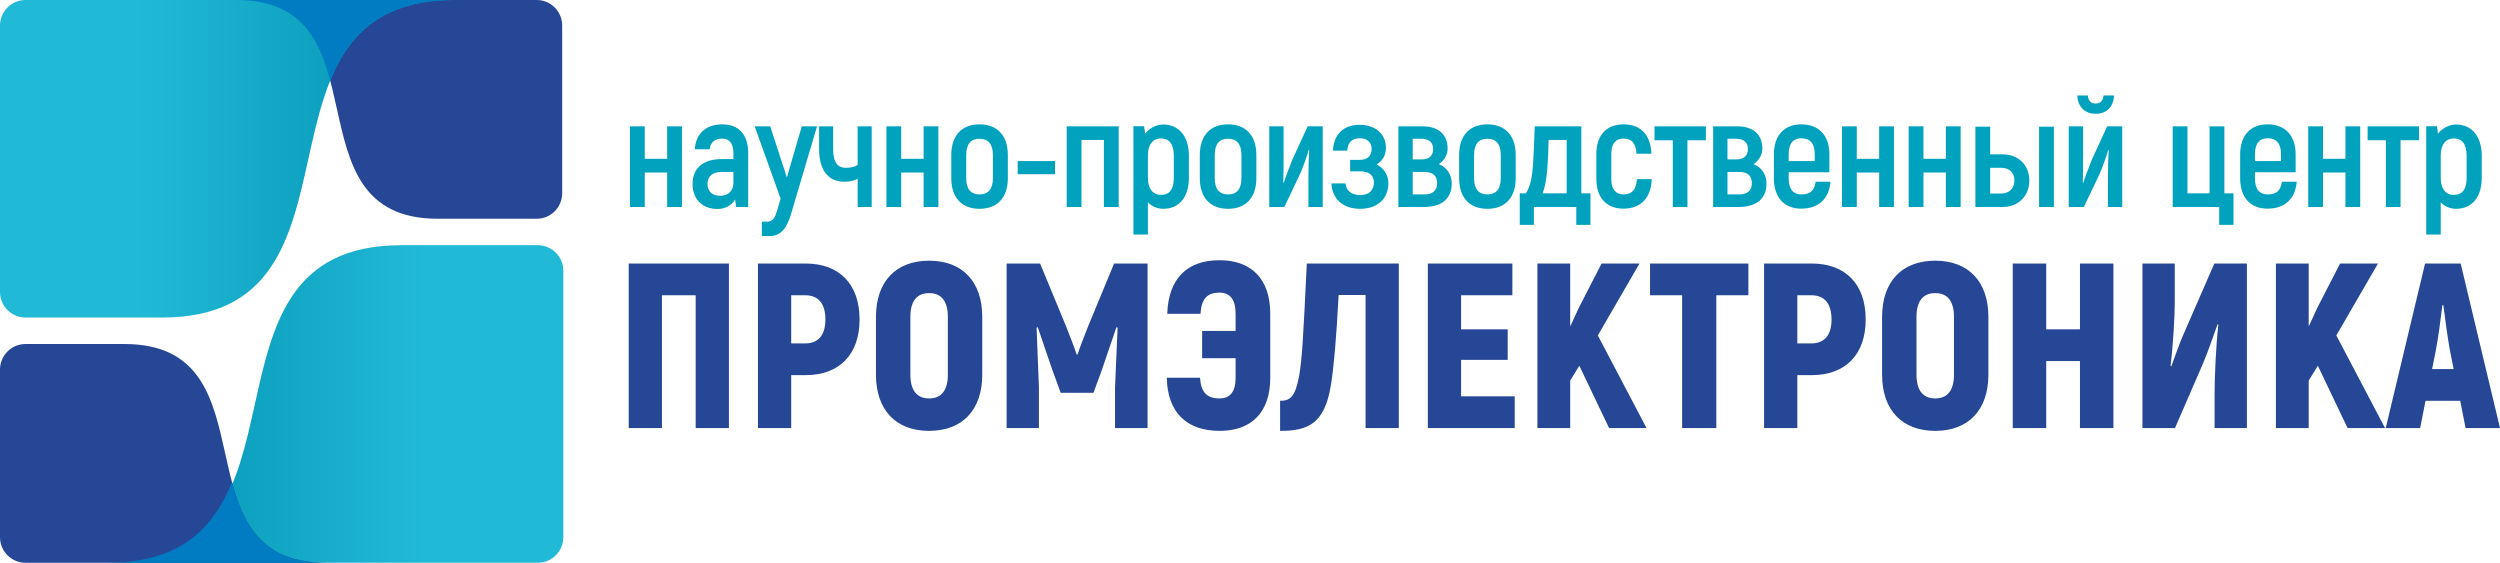 <?xml version="1.0" encoding="UTF-8"?> <svg xmlns="http://www.w3.org/2000/svg" width="231" height="52" viewBox="0 0 231 52" fill="none"><path d="M67.352 24.348H58.092V39.551H61.164V27.28H64.28V39.551H67.352V24.348ZM74.427 24.348H70.034V39.551H73.107V34.664H74.427C77.564 34.664 79.424 32.753 79.424 29.517C79.424 26.259 77.564 24.348 74.427 24.348ZM74.383 31.732H73.107V27.28H74.383C75.616 27.28 76.266 28.04 76.266 29.517C76.266 30.972 75.616 31.732 74.383 31.732ZM85.85 39.812C88.922 39.812 90.761 37.879 90.761 34.621V29.278C90.761 26.02 88.922 24.087 85.85 24.087C82.778 24.087 80.939 26.02 80.939 29.278V34.621C80.939 37.879 82.778 39.812 85.85 39.812ZM85.85 36.814C84.703 36.814 84.119 36.054 84.119 34.621V29.278C84.119 27.844 84.703 27.084 85.85 27.084C86.997 27.084 87.581 27.844 87.581 29.278V34.621C87.581 36.054 86.997 36.814 85.85 36.814ZM102.942 24.348L100.562 30.103C100.259 30.863 99.74 32.188 99.567 32.753H99.48C99.307 32.188 98.788 30.863 98.485 30.103L96.105 24.348H93.011V39.551H95.997V35.815C95.932 33.969 95.845 32.123 95.78 30.277L95.889 30.234L97.252 34.23L98.009 36.293H101.038L101.795 34.23L103.158 30.234L103.266 30.277C103.18 32.123 103.115 33.969 103.028 35.815V39.551H106.035V24.348H102.942ZM112.678 24.044C109.648 24.044 107.961 25.781 107.853 28.995H110.925C111.012 27.605 111.531 27.041 112.699 27.041C113.63 27.041 114.17 27.649 114.17 28.995V30.581H111.077V33.1H114.17V34.903C114.17 36.206 113.651 36.814 112.699 36.814C111.509 36.814 110.968 36.25 110.882 34.903H107.81C107.875 38.096 109.627 39.812 112.699 39.812C115.642 39.812 117.372 38.096 117.372 34.903V28.995C117.372 25.781 115.642 24.044 112.678 24.044ZM120.748 24.348C120.445 30.733 120.315 33.231 120.034 34.773C119.666 36.706 119.19 37.032 118.281 37.032V39.812C120.791 39.812 122.392 39.225 122.976 35.577C123.257 33.839 123.474 31.298 123.69 27.258H126.178V39.551H129.25V24.348H120.748ZM135.005 36.619V33.252H139.311V30.429H135.005V27.28H139.743V24.348H131.933V39.551H139.96V36.619H135.005ZM148.678 39.551H152.14L147.64 30.994L151.491 24.348H147.986L145.866 28.474L145.087 30.168V24.348H142.058V39.551H145.087V35.164L145.931 33.795L148.678 39.551ZM161.551 24.348H152.464V27.28H155.429V39.551H158.587V27.28H161.551V24.348ZM167.393 24.348H163.001V39.551H166.073V34.664H167.393C170.53 34.664 172.39 32.753 172.39 29.517C172.39 26.259 170.53 24.348 167.393 24.348ZM167.35 31.732H166.073V27.28H167.35C168.583 27.28 169.232 28.04 169.232 29.517C169.232 30.972 168.583 31.732 167.35 31.732ZM178.816 39.812C181.888 39.812 183.727 37.879 183.727 34.621V29.278C183.727 26.02 181.888 24.087 178.816 24.087C175.744 24.087 173.905 26.02 173.905 29.278V34.621C173.905 37.879 175.744 39.812 178.816 39.812ZM178.816 36.814C177.669 36.814 177.085 36.054 177.085 34.621V29.278C177.085 27.844 177.669 27.084 178.816 27.084C179.963 27.084 180.547 27.844 180.547 29.278V34.621C180.547 36.054 179.963 36.814 178.816 36.814ZM192.187 24.348V30.429H189.071V24.348H185.977V39.551H189.071V33.361H192.187V39.551H195.28V24.348H192.187ZM197.963 39.551H200.97L203.524 33.665C204.043 32.449 204.454 31.189 204.908 29.951L204.973 30.016C204.757 31.927 204.627 34.773 204.627 36.467V39.551H207.613V24.348H204.605L201.728 30.95C201.316 31.884 200.992 32.905 200.624 33.861L200.559 33.795C200.797 31.884 200.949 29.278 200.949 27.866V24.348H197.963V39.551ZM216.915 39.551H220.377L215.877 30.994L219.728 24.348H216.223L214.103 28.474L213.324 30.168V24.348H210.295V39.551H213.324V35.164L214.168 33.795L216.915 39.551ZM227.819 39.551H231L227.365 24.348H224.076L220.442 39.551H223.622L224.12 37.032H227.322L227.819 39.551ZM224.726 34.099L225.072 32.362C225.288 31.276 225.526 29.43 225.677 28.192H225.764C225.916 29.43 226.175 31.276 226.37 32.362L226.716 34.099H224.726Z" fill="#264796"></path><path d="M61.646 11.674V14.671H59.575V11.674H58.209V19.125H59.575V15.944H61.646V19.125H63.012V11.674H61.646ZM66.724 11.49C65.232 11.49 64.274 12.367 64.204 13.795H65.57C65.64 13.13 66.091 12.805 66.697 12.805C67.443 12.805 67.767 13.3 67.767 14.177V14.7H66.682C65.049 14.7 63.992 15.477 63.992 17.004C63.992 18.404 64.908 19.308 66.274 19.308C67.091 19.308 67.626 18.927 67.922 18.432L68.02 19.125H69.133V14.177C69.133 12.466 68.316 11.49 66.724 11.49ZM67.767 16.905C67.767 17.612 67.302 18.092 66.555 18.092C65.809 18.092 65.373 17.683 65.373 17.004C65.373 16.269 65.852 15.887 66.682 15.887H67.767V16.905ZM74.085 11.674L72.705 16.396L71.17 11.674H69.733L72.127 18.347L71.803 19.464C71.62 20.072 71.437 20.482 70.86 20.482H70.395V21.811H71.128C72.24 21.811 72.761 20.92 73.113 19.704L75.493 11.674H74.085ZM79.248 11.674V15.237C78.882 15.477 78.446 15.505 78.122 15.505C77.46 15.505 76.981 15.081 76.981 13.781V11.674H75.685V13.781C75.685 15.887 76.671 16.792 77.995 16.792C78.403 16.792 78.84 16.735 79.248 16.523V19.125H80.544V11.674H79.248ZM85.341 11.674V14.671H83.271V11.674H81.905V19.125H83.271V15.944H85.341V19.125H86.707V11.674H85.341ZM90.504 19.294C92.124 19.294 93.124 18.291 93.124 16.467V14.318C93.124 12.494 92.124 11.49 90.504 11.49C88.899 11.49 87.899 12.494 87.899 14.318V16.467C87.899 18.291 88.899 19.294 90.504 19.294ZM90.504 17.965C89.744 17.965 89.279 17.513 89.279 16.467V14.318C89.279 13.272 89.744 12.819 90.504 12.819C91.279 12.819 91.744 13.272 91.744 14.318V16.467C91.744 17.513 91.279 17.965 90.504 17.965ZM94.034 16.099H97.484V14.883H94.034V16.099ZM103.366 11.674H98.564V19.125H99.93V12.932H102V19.125H103.366V11.674ZM107.487 11.504C106.825 11.504 106.177 11.872 105.812 12.353L105.713 11.66H104.727V21.669H106.065V18.7C106.431 19.082 106.952 19.294 107.487 19.294C108.923 19.294 109.853 18.248 109.853 16.438V14.389C109.853 12.565 108.896 11.504 107.487 11.504ZM108.459 16.438C108.459 17.527 108.05 18.008 107.262 18.008C106.515 18.008 106.065 17.414 106.065 16.438V14.374C106.065 13.314 106.558 12.791 107.262 12.791C108.022 12.791 108.459 13.286 108.459 14.389V16.438ZM113.468 19.294C115.087 19.294 116.087 18.291 116.087 16.467V14.318C116.087 12.494 115.087 11.49 113.468 11.49C111.862 11.49 110.862 12.494 110.862 14.318V16.467C110.862 18.291 111.862 19.294 113.468 19.294ZM113.468 17.965C112.707 17.965 112.242 17.513 112.242 16.467V14.318C112.242 13.272 112.707 12.819 113.468 12.819C114.242 12.819 114.707 13.272 114.707 14.318V16.467C114.707 17.513 114.242 17.965 113.468 17.965ZM117.279 19.125H118.673L120.095 16.142C120.391 15.505 120.856 14.162 120.926 13.851L120.969 13.866C120.926 14.615 120.898 15.548 120.898 16.269V19.125H122.222V11.674H120.828L119.391 14.799C119.152 15.406 118.729 16.523 118.617 16.905L118.575 16.877C118.603 16.071 118.603 15.406 118.603 14.813V11.674H117.279V19.125ZM127.188 15.194C127.625 14.954 128.061 14.473 128.061 13.668C128.061 12.409 127.104 11.533 125.639 11.533C124.118 11.533 123.245 12.409 123.161 13.922H124.484C124.541 13.144 124.921 12.777 125.667 12.777C126.357 12.777 126.738 13.173 126.738 13.766C126.738 14.417 126.329 14.77 125.653 14.77H124.752V15.831H125.696C126.498 15.831 126.949 16.212 126.949 16.849C126.949 17.612 126.47 18.022 125.682 18.022C124.85 18.022 124.386 17.598 124.329 16.947H123.02C123.09 18.361 124.062 19.294 125.682 19.294C127.259 19.294 128.287 18.375 128.287 16.919C128.287 16.085 127.766 15.463 127.188 15.194ZM132.943 15.166C133.464 14.827 133.76 14.275 133.76 13.738C133.76 12.452 132.943 11.674 131.436 11.674H129.211V19.125H131.549C133.281 19.125 134.14 18.305 134.14 16.962C134.14 16.226 133.774 15.491 132.943 15.166ZM130.535 12.819H131.352C132.056 12.819 132.422 13.187 132.422 13.766C132.422 14.389 132.056 14.728 131.366 14.728H130.535V12.819ZM131.605 17.965H130.535V15.887H131.605C132.408 15.887 132.788 16.241 132.788 16.919C132.788 17.598 132.408 17.965 131.605 17.965ZM137.43 19.294C139.05 19.294 140.05 18.291 140.05 16.467V14.318C140.05 12.494 139.05 11.49 137.43 11.49C135.825 11.49 134.825 12.494 134.825 14.318V16.467C134.825 18.291 135.825 19.294 137.43 19.294ZM137.43 17.965C136.67 17.965 136.205 17.513 136.205 16.467V14.318C136.205 13.272 136.67 12.819 137.43 12.819C138.205 12.819 138.67 13.272 138.67 14.318V16.467C138.67 17.513 138.205 17.965 137.43 17.965ZM140.425 20.779H141.735V19.125H145.65V20.779H146.959V17.866H146.114V11.674H141.805C141.777 12.862 141.721 14.063 141.65 15.251C141.58 16.297 141.397 17.273 140.988 17.866H140.425V20.779ZM142.538 17.866C142.763 17.273 142.904 16.509 142.974 15.562C143.044 14.685 143.072 13.809 143.087 12.932H144.763V17.866H142.538ZM150.011 19.28C151.588 19.28 152.573 18.291 152.616 16.552H151.249C151.208 17.499 150.785 17.965 150.024 17.965C149.306 17.965 148.884 17.499 148.884 16.552V14.205C148.884 13.258 149.306 12.805 150.024 12.805C150.771 12.805 151.179 13.258 151.208 14.205H152.588C152.531 12.48 151.616 11.49 150.011 11.49C148.461 11.49 147.504 12.48 147.504 14.205V16.552C147.504 18.291 148.461 19.28 150.011 19.28ZM157.624 11.674H152.878V12.96H154.568V19.125H155.92V12.96H157.624V11.674ZM162.027 15.166C162.548 14.827 162.844 14.275 162.844 13.738C162.844 12.452 162.027 11.674 160.52 11.674H158.295V19.125H160.633C162.365 19.125 163.224 18.305 163.224 16.962C163.224 16.226 162.858 15.491 162.027 15.166ZM159.619 12.819H160.436C161.14 12.819 161.506 13.187 161.506 13.766C161.506 14.389 161.14 14.728 160.45 14.728H159.619V12.819ZM160.689 17.965H159.619V15.887H160.689C161.492 15.887 161.872 16.241 161.872 16.919C161.872 17.598 161.492 17.965 160.689 17.965ZM167.768 16.792C167.641 17.598 167.289 17.965 166.458 17.965C165.712 17.965 165.275 17.499 165.275 16.481V15.915H169.035V14.261C169.035 12.494 168.035 11.49 166.444 11.49C164.881 11.49 163.909 12.494 163.909 14.261V16.481C163.909 18.262 164.881 19.28 166.43 19.28C168.035 19.28 169.007 18.375 169.134 16.792H167.768ZM166.458 12.777C167.233 12.777 167.683 13.229 167.683 14.247V14.883H165.275V14.247C165.275 13.229 165.712 12.777 166.458 12.777ZM173.635 11.674V14.671H171.565V11.674H170.199V19.125H171.565V15.944H173.635V19.125H175.001V11.674H173.635ZM179.799 11.674V14.671H177.728V11.674H176.362V19.125H177.728V15.944H179.799V19.125H181.164V11.674H179.799ZM185.06 14.261H183.892V11.702H182.526V19.125H185.06C186.469 19.125 187.511 18.135 187.511 16.679C187.511 15.237 186.469 14.261 185.06 14.261ZM188.412 11.702V19.125H189.778V11.702H188.412ZM184.919 17.88H183.892V15.505H184.919C185.638 15.505 186.13 15.944 186.13 16.665C186.13 17.428 185.638 17.88 184.919 17.88ZM193.646 10.515C194.618 10.515 195.294 9.907 195.336 8.818H194.364C194.336 9.313 194.068 9.568 193.632 9.568C193.209 9.568 192.942 9.313 192.913 8.818H191.942C191.984 9.893 192.66 10.515 193.646 10.515ZM191.153 19.125H192.547L193.97 16.142C194.266 15.505 194.73 14.162 194.8 13.851L194.843 13.866C194.8 14.615 194.772 15.548 194.772 16.269V19.125H196.096V11.674H194.702L193.266 14.799C193.026 15.406 192.604 16.523 192.491 16.905L192.449 16.877C192.477 16.071 192.477 15.406 192.477 14.813V11.674H191.153V19.125ZM205.053 20.779H206.377V17.866H205.532V11.674H204.166V17.866H202.124V11.674H200.758V19.125H205.053V20.779ZM210.85 16.792C210.723 17.598 210.371 17.965 209.54 17.965C208.794 17.965 208.357 17.499 208.357 16.481V15.915H212.117V14.261C212.117 12.494 211.118 11.49 209.526 11.49C207.963 11.49 206.991 12.494 206.991 14.261V16.481C206.991 18.262 207.963 19.28 209.512 19.28C211.118 19.28 212.089 18.375 212.216 16.792H210.85ZM209.54 12.777C210.315 12.777 210.765 13.229 210.765 14.247V14.883H208.357V14.247C208.357 13.229 208.794 12.777 209.54 12.777ZM216.718 11.674V14.671H214.647V11.674H213.281V19.125H214.647V15.944H216.718V19.125H218.084V11.674H216.718ZM223.514 11.674H218.769V12.96H220.458V19.125H221.81V12.96H223.514V11.674ZM226.946 11.504C226.284 11.504 225.636 11.872 225.27 12.353L225.171 11.66H224.185V21.669H225.523V18.7C225.889 19.082 226.41 19.294 226.946 19.294C228.382 19.294 229.312 18.248 229.312 16.438V14.389C229.312 12.565 228.354 11.504 226.946 11.504ZM227.917 16.438C227.917 17.527 227.509 18.008 226.72 18.008C225.974 18.008 225.523 17.414 225.523 16.438V14.374C225.523 13.314 226.016 12.791 226.72 12.791C227.481 12.791 227.917 13.286 227.917 14.389V16.438Z" fill="#00A2BE"></path><path fill-rule="evenodd" clip-rule="evenodd" d="M49.598 20.213H40.456C26.311 20.213 35.969 0 21.823 0H31.139H40.12H47.236H49.598C50.892 0 51.947 1.06 51.947 2.359V17.854C51.947 19.154 50.892 20.213 49.598 20.213Z" fill="#264796"></path><path fill-rule="evenodd" clip-rule="evenodd" d="M2.35 29.34H14.976C35.507 29.34 21.486 0 42.023 0H28.5H2.35C1.056 0 0 1.06 0 2.359V26.982C0 28.281 1.056 29.34 2.35 29.34Z" fill="url(#paint0_linear_147_22)"></path><path fill-rule="evenodd" clip-rule="evenodd" d="M49.701 22.659H37.075C16.544 22.659 30.565 51.998 10.028 51.998H23.551H49.701C50.995 51.998 52.051 50.939 52.051 49.64V25.017C52.051 23.718 50.995 22.659 49.701 22.659Z" fill="url(#paint1_linear_147_22)"></path><path fill-rule="evenodd" clip-rule="evenodd" d="M30.51 7.449C32.245 3.182 35.26 0 42.023 0H21.823C27.643 0 29.433 3.422 30.51 7.449Z" fill="#007DC2"></path><path fill-rule="evenodd" clip-rule="evenodd" d="M2.35 31.787H11.492C25.636 31.787 15.979 52 30.125 52H20.808H11.828H2.35C1.056 52 0 50.94 0 49.641V34.146C0 32.846 1.056 31.787 2.35 31.787Z" fill="#264796"></path><path fill-rule="evenodd" clip-rule="evenodd" d="M21.438 44.55C19.702 48.818 16.687 52 9.925 52H30.125C24.305 52 22.515 48.578 21.438 44.55Z" fill="#007DC2"></path><defs><linearGradient id="paint0_linear_147_22" x1="42.462" y1="14.671" x2="12.683" y2="14.671" gradientUnits="userSpaceOnUse"><stop stop-color="#008EB0"></stop><stop offset="1" stop-color="#21BAD6"></stop></linearGradient><linearGradient id="paint1_linear_147_22" x1="9.589" y1="37.328" x2="39.368" y2="37.328" gradientUnits="userSpaceOnUse"><stop stop-color="#008EB0"></stop><stop offset="1" stop-color="#21BAD6"></stop></linearGradient></defs></svg> 